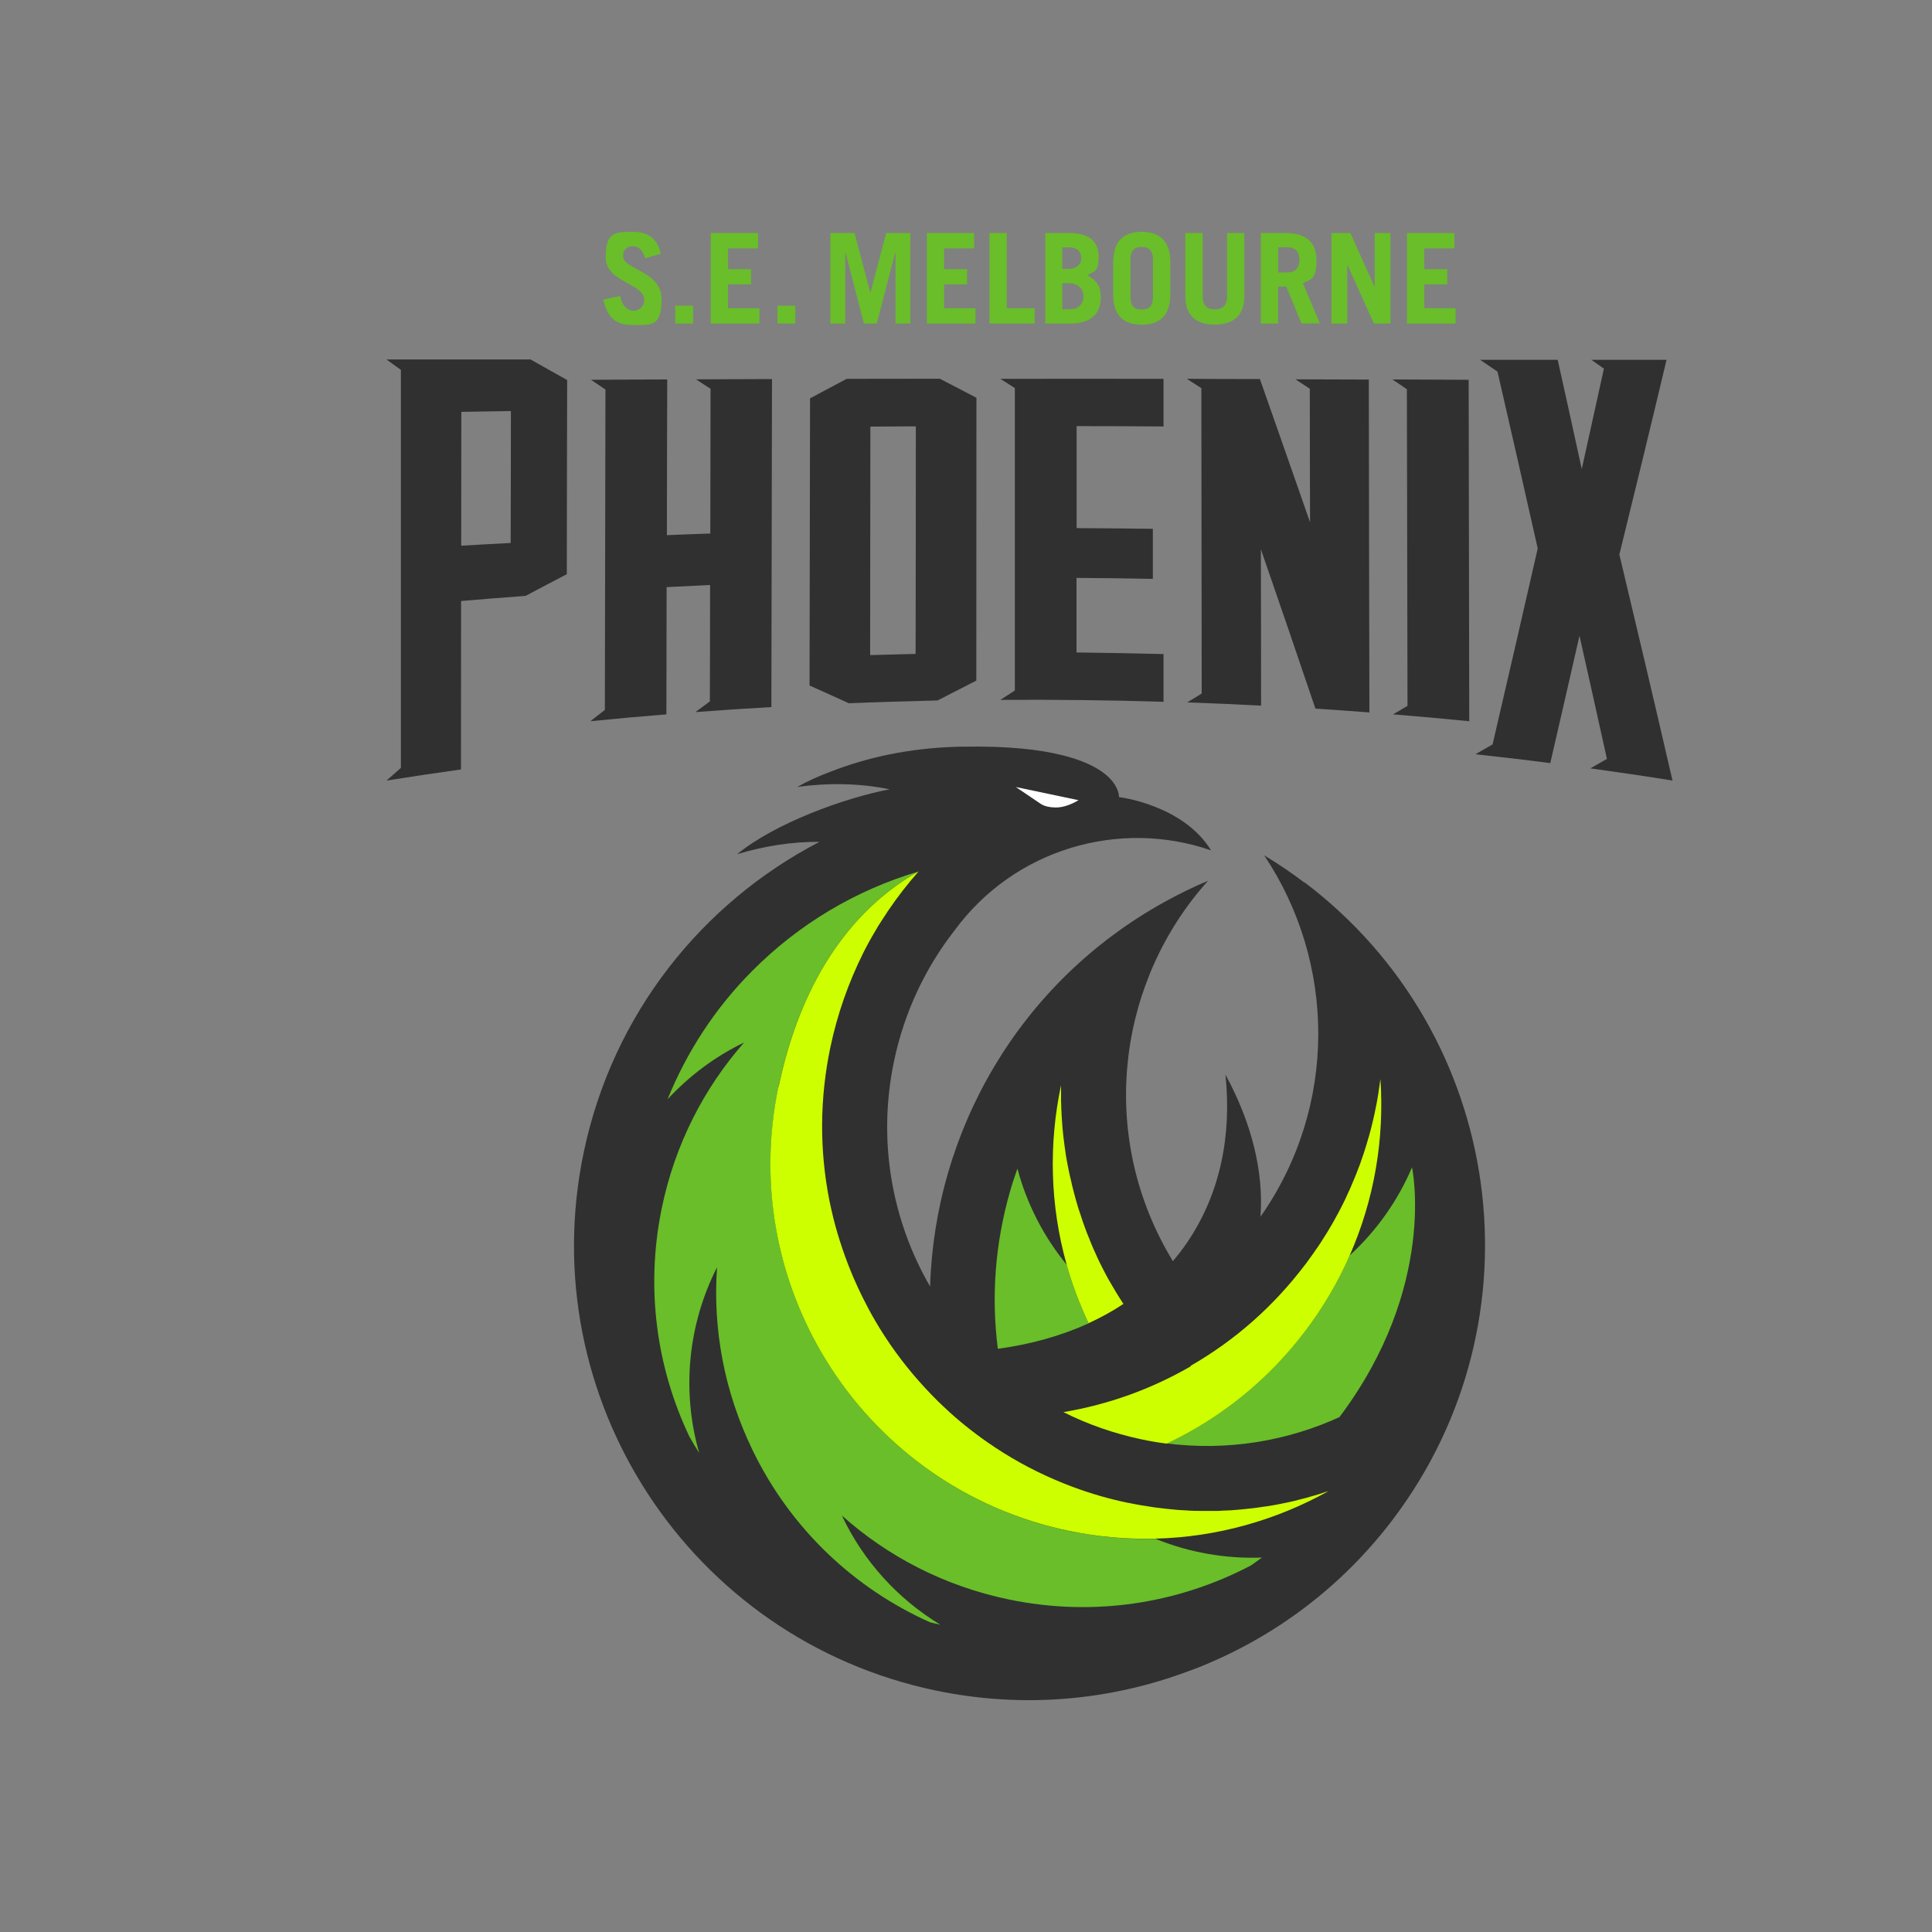<svg width="50" height="50" viewBox="0 0 50 50" fill="none" xmlns="http://www.w3.org/2000/svg">
<rect x="0" y="0" width="50" height="50" fill="#808080" stroke="none"/>
<path d="M13.216 14.052C12.788 14.073 12.364 14.098 11.936 14.123C11.936 12.967 11.936 11.815 11.939 10.659C12.367 10.653 12.794 10.644 13.222 10.638C13.222 11.775 13.219 12.912 13.216 14.049M11.93 19.916C11.93 18.463 11.93 17.007 11.933 15.554C12.491 15.508 13.048 15.461 13.603 15.421C13.959 15.232 14.316 15.043 14.669 14.86C14.669 13.184 14.675 11.511 14.678 9.835C14.362 9.659 14.046 9.482 13.73 9.302H10C10.124 9.392 10.251 9.482 10.375 9.572C10.375 13.005 10.375 16.44 10.375 19.873C10.251 19.981 10.127 20.093 10.003 20.201C10.644 20.099 11.289 20.003 11.933 19.913" fill="#303030"/>
<path d="M23.699 16.923C23.306 16.933 22.912 16.942 22.519 16.954C22.519 14.984 22.525 13.011 22.525 11.04C22.919 11.04 23.309 11.034 23.702 11.034C23.702 12.998 23.699 14.962 23.696 16.923M21.912 9.804C21.596 9.972 21.28 10.142 20.964 10.309C20.961 12.788 20.954 15.263 20.951 17.741C21.289 17.893 21.63 18.045 21.967 18.2C21.967 18.2 21.967 18.2 21.971 18.2C22.736 18.169 23.498 18.147 24.263 18.128C24.598 17.955 24.932 17.785 25.267 17.614C25.267 15.173 25.267 12.732 25.27 10.294C24.954 10.13 24.638 9.965 24.322 9.801C23.52 9.801 22.714 9.801 21.912 9.804Z" fill="#303030"/>
<path d="M30.112 18.16C30.112 17.747 30.112 17.338 30.112 16.927C29.362 16.908 28.609 16.895 27.86 16.886C27.86 16.242 27.86 15.598 27.86 14.956C28.52 14.959 29.176 14.969 29.836 14.981C29.836 14.55 29.836 14.12 29.836 13.686C29.18 13.677 28.52 13.671 27.863 13.668C27.863 12.788 27.863 11.908 27.863 11.028C28.613 11.028 29.362 11.031 30.112 11.037C30.112 10.625 30.112 10.216 30.112 9.804C28.706 9.804 27.299 9.801 25.889 9.804C26.013 9.885 26.14 9.965 26.264 10.043C26.264 12.651 26.264 15.26 26.264 17.871C26.14 17.952 26.013 18.032 25.889 18.113C27.299 18.104 28.712 18.119 30.121 18.163" fill="#303030"/>
<path d="M36.054 18.488C36.711 18.541 37.367 18.599 38.024 18.665C38.018 15.718 38.012 12.775 38.009 9.829C37.352 9.826 36.695 9.823 36.035 9.82C36.159 9.903 36.286 9.987 36.41 10.074C36.416 12.806 36.419 15.539 36.426 18.268C36.302 18.342 36.178 18.413 36.051 18.488" fill="#303030"/>
<path d="M15.276 18.665C15.933 18.599 16.589 18.541 17.246 18.488L17.252 15.195C17.627 15.176 18.002 15.158 18.377 15.139C18.377 16.143 18.374 17.15 18.371 18.153C18.219 18.265 18.061 18.379 17.996 18.429C18.653 18.379 19.306 18.336 19.963 18.299C19.969 15.47 19.972 12.639 19.979 9.81C19.325 9.81 18.668 9.817 18.014 9.817C18.138 9.9 18.262 9.981 18.389 10.061C18.389 11.31 18.383 12.558 18.383 13.807C18.008 13.819 17.633 13.835 17.259 13.85C17.259 12.506 17.265 11.164 17.268 9.82C16.611 9.82 15.954 9.826 15.294 9.829C15.418 9.913 15.542 9.996 15.669 10.08C15.663 12.843 15.66 15.607 15.654 18.373C15.53 18.469 15.403 18.565 15.279 18.665" fill="#303030"/>
<path d="M43.285 20.204C42.826 18.215 42.367 16.267 41.909 14.352C42.315 12.701 42.724 11.022 43.13 9.312C42.482 9.312 41.831 9.312 41.184 9.312C41.292 9.389 41.401 9.464 41.509 9.541C41.317 10.415 41.125 11.279 40.936 12.14C40.729 11.189 40.521 10.247 40.313 9.312C39.644 9.312 38.975 9.312 38.306 9.312C38.455 9.414 38.607 9.516 38.755 9.618C39.102 11.124 39.449 12.651 39.796 14.194C39.406 15.907 39.016 17.596 38.628 19.265C38.48 19.349 38.334 19.436 38.185 19.52C38.833 19.591 39.477 19.665 40.121 19.749C40.372 18.658 40.626 17.562 40.877 16.453C41.113 17.506 41.351 18.568 41.587 19.64C41.444 19.724 41.302 19.805 41.159 19.885C41.869 19.984 42.578 20.086 43.288 20.201" fill="#303030"/>
<path d="M33.898 10.058C33.898 11.211 33.901 12.363 33.904 13.516C33.47 12.27 33.036 11.034 32.606 9.81C31.977 9.81 31.345 9.807 30.716 9.804C30.84 9.885 30.967 9.965 31.091 10.046C31.094 12.679 31.097 15.316 31.1 17.949C30.976 18.026 30.849 18.101 30.725 18.178C31.363 18.2 31.999 18.228 32.637 18.262C32.637 16.911 32.634 15.563 32.631 14.213C33.102 15.573 33.572 16.948 34.043 18.339C34.508 18.37 34.976 18.401 35.44 18.438C35.434 15.566 35.428 12.695 35.425 9.823C34.793 9.823 34.161 9.817 33.526 9.817C33.65 9.897 33.774 9.981 33.898 10.061" fill="#303030"/>
<path d="M33.761 22.844C33.424 22.587 33.074 22.351 32.717 22.137C34.573 24.907 34.626 28.631 32.621 31.49C32.708 30.334 32.395 29.058 31.714 27.81C31.881 29.393 31.577 30.889 30.735 32.138C30.617 32.314 30.487 32.481 30.354 32.639C30.295 32.54 30.236 32.441 30.18 32.339C28.424 29.17 28.969 25.347 31.264 22.794C30.88 22.955 30.502 23.141 30.131 23.346C26.363 25.433 24.192 29.281 24.071 33.296C23.086 31.592 22.702 29.535 23.138 27.46C23.405 26.186 23.953 25.043 24.703 24.08C26.261 21.961 28.975 21.189 31.342 22.007C30.611 20.821 28.959 20.629 28.959 20.629C28.959 20.629 29.009 19.922 27.5 19.547C26.915 19.399 26.091 19.303 24.938 19.324H24.839C23.501 19.355 22.404 19.619 21.527 19.959C21.199 20.08 20.895 20.216 20.635 20.365C21.459 20.254 22.262 20.272 23.024 20.427C21.828 20.656 20.05 21.31 19.077 22.106C19.793 21.892 20.505 21.781 21.208 21.787C18.185 23.358 15.861 26.224 15.108 29.817C13.773 36.177 17.847 42.416 24.21 43.749C26.49 44.226 28.752 44.006 30.781 43.241C30.865 43.21 30.951 43.179 31.035 43.145C31.06 43.135 31.088 43.123 31.113 43.114C33.005 42.342 34.725 41.069 36.048 39.322C39.97 34.139 38.947 26.759 33.764 22.837" fill="#303030"/>
<path d="M26.329 30.248C26.261 30.443 26.193 30.641 26.137 30.843C25.753 32.184 25.651 33.562 25.824 34.907C26.67 34.792 27.46 34.572 28.176 34.247C27.943 33.752 27.751 33.247 27.609 32.735C27.011 32.007 26.574 31.155 26.332 30.248" fill="#69BE29"/>
<path d="M28.018 31.602C27.999 31.546 27.981 31.49 27.962 31.431C27.947 31.382 27.928 31.335 27.912 31.285C27.894 31.227 27.878 31.168 27.86 31.109C27.847 31.062 27.832 31.013 27.82 30.966C27.804 30.908 27.788 30.846 27.773 30.784C27.761 30.737 27.748 30.691 27.739 30.644C27.723 30.582 27.711 30.52 27.695 30.458C27.686 30.412 27.674 30.369 27.665 30.322C27.652 30.257 27.64 30.195 27.627 30.13C27.618 30.087 27.612 30.043 27.603 30C27.59 29.935 27.581 29.87 27.572 29.805C27.565 29.761 27.559 29.718 27.553 29.675C27.544 29.61 27.538 29.541 27.528 29.476C27.522 29.433 27.519 29.393 27.513 29.349C27.507 29.281 27.5 29.216 27.494 29.148C27.491 29.105 27.488 29.064 27.485 29.021C27.479 28.953 27.476 28.888 27.473 28.82C27.473 28.779 27.469 28.736 27.466 28.696C27.466 28.628 27.463 28.562 27.46 28.494C27.46 28.454 27.46 28.411 27.46 28.37C27.46 28.302 27.46 28.237 27.46 28.169C27.46 28.157 27.46 28.147 27.46 28.135C27.46 28.119 27.46 28.101 27.46 28.085C27.138 29.597 27.172 31.193 27.606 32.732C27.748 33.243 27.94 33.748 28.173 34.244C28.489 34.099 28.792 33.934 29.074 33.745C28.944 33.547 28.82 33.343 28.702 33.135C28.702 33.129 28.696 33.123 28.693 33.12C28.64 33.027 28.591 32.931 28.541 32.834C28.523 32.797 28.504 32.76 28.485 32.723C28.454 32.658 28.421 32.596 28.393 32.531C28.371 32.484 28.352 32.438 28.331 32.392C28.306 32.336 28.278 32.28 28.256 32.221C28.235 32.172 28.213 32.119 28.194 32.066C28.173 32.014 28.151 31.961 28.129 31.908C28.108 31.856 28.089 31.8 28.07 31.747C28.052 31.698 28.033 31.648 28.015 31.595" fill="#CEFF00"/>
<path d="M34.669 36.673C33.306 37.296 31.766 37.556 30.192 37.355C31.565 36.707 32.804 35.731 33.783 34.436C34.248 33.823 34.629 33.169 34.926 32.494C35.623 31.856 36.175 31.075 36.543 30.211C36.543 30.211 37.209 33.29 34.666 36.673" fill="#69BE29"/>
<path d="M30.818 35.359C29.796 35.951 28.687 36.348 27.522 36.546C28.145 36.859 28.82 37.097 29.536 37.249C29.756 37.296 29.976 37.333 30.192 37.361C31.565 36.713 32.804 35.737 33.783 34.442C34.248 33.829 34.629 33.175 34.926 32.5C35.571 31.038 35.831 29.464 35.725 27.921C35.725 27.937 35.719 27.955 35.719 27.971C35.719 27.983 35.716 27.992 35.713 28.005C35.704 28.07 35.694 28.138 35.685 28.203C35.679 28.243 35.673 28.287 35.667 28.327C35.657 28.392 35.645 28.46 35.633 28.525C35.626 28.566 35.617 28.609 35.608 28.649C35.595 28.714 35.583 28.779 35.568 28.844C35.558 28.885 35.549 28.928 35.54 28.968C35.524 29.033 35.509 29.098 35.493 29.163C35.484 29.207 35.471 29.247 35.459 29.291C35.444 29.355 35.425 29.418 35.406 29.479C35.394 29.523 35.382 29.563 35.369 29.607C35.351 29.668 35.332 29.73 35.31 29.795C35.298 29.839 35.282 29.879 35.267 29.922C35.245 29.984 35.227 30.043 35.205 30.105C35.19 30.149 35.174 30.192 35.155 30.235C35.134 30.294 35.112 30.353 35.087 30.412C35.069 30.455 35.05 30.502 35.032 30.545C35.007 30.601 34.985 30.66 34.96 30.715C34.942 30.762 34.92 30.805 34.898 30.852C34.873 30.908 34.849 30.963 34.824 31.016C34.802 31.062 34.778 31.109 34.756 31.155C34.728 31.208 34.703 31.261 34.675 31.313C34.651 31.363 34.623 31.41 34.598 31.456C34.57 31.506 34.545 31.555 34.517 31.605C34.489 31.654 34.458 31.704 34.431 31.753C34.403 31.8 34.378 31.846 34.347 31.893C34.316 31.945 34.282 31.998 34.248 32.051C34.22 32.094 34.195 32.138 34.167 32.178C34.13 32.237 34.09 32.292 34.05 32.348C34.025 32.385 34 32.422 33.975 32.457C33.913 32.543 33.851 32.627 33.789 32.714C33.783 32.72 33.78 32.726 33.774 32.732C32.962 33.804 31.968 34.684 30.809 35.35" fill="#CEFF00"/>
<path d="M19.266 26.97C18.219 28.157 17.46 29.628 17.122 31.289C16.701 33.358 16.998 35.406 17.841 37.178C17.922 37.32 18.005 37.463 18.095 37.602C17.633 35.991 17.807 34.272 18.557 32.797C18.445 34.377 18.736 36.004 19.477 37.531C20.474 39.588 22.128 41.115 24.065 41.983C24.155 42.008 24.244 42.026 24.337 42.048C23.231 41.379 22.339 40.394 21.788 39.222C22.968 40.276 24.433 41.044 26.094 41.391C28.312 41.856 30.512 41.493 32.373 40.514C32.469 40.449 32.562 40.381 32.658 40.31C31.717 40.344 30.778 40.18 29.904 39.824C29.167 39.842 28.414 39.777 27.658 39.619C22.41 38.519 19.049 33.37 20.149 28.126C20.617 25.898 21.682 23.742 23.77 22.555C22.147 23.036 20.672 23.916 19.471 25.124C18.519 26.078 17.779 27.209 17.277 28.448C17.841 27.841 18.513 27.336 19.266 26.976" fill="#69BE29"/>
<path d="M20.146 28.122C19.046 33.37 22.407 38.516 27.652 39.616C28.405 39.774 29.158 39.839 29.898 39.82C31.497 39.78 33.03 39.343 34.381 38.59C34.365 38.597 34.35 38.6 34.331 38.606C34.322 38.609 34.31 38.612 34.3 38.615C34.235 38.637 34.173 38.656 34.108 38.677C34.068 38.69 34.028 38.699 33.991 38.711C33.926 38.73 33.861 38.748 33.795 38.767C33.755 38.776 33.715 38.789 33.675 38.798C33.61 38.814 33.544 38.832 33.479 38.848C33.439 38.857 33.396 38.866 33.355 38.876C33.291 38.891 33.225 38.903 33.16 38.916C33.117 38.925 33.077 38.931 33.033 38.941C32.968 38.953 32.903 38.965 32.838 38.975C32.795 38.981 32.751 38.987 32.708 38.993C32.643 39.003 32.578 39.012 32.516 39.021C32.473 39.027 32.426 39.031 32.38 39.037C32.315 39.043 32.253 39.052 32.188 39.058C32.141 39.061 32.095 39.065 32.048 39.071C31.986 39.077 31.921 39.08 31.859 39.086C31.813 39.086 31.763 39.092 31.717 39.092C31.655 39.092 31.593 39.099 31.531 39.102C31.481 39.102 31.432 39.102 31.382 39.102C31.32 39.102 31.261 39.102 31.199 39.102C31.147 39.102 31.094 39.102 31.044 39.102C30.986 39.102 30.927 39.102 30.868 39.099C30.812 39.099 30.759 39.092 30.704 39.089C30.648 39.086 30.589 39.083 30.533 39.08C30.474 39.077 30.419 39.071 30.36 39.065C30.307 39.058 30.251 39.055 30.199 39.049C30.137 39.043 30.075 39.034 30.013 39.027C29.963 39.021 29.914 39.015 29.864 39.009C29.793 38.999 29.722 38.987 29.654 38.975C29.613 38.968 29.57 38.962 29.529 38.956C29.427 38.938 29.322 38.919 29.22 38.897C29.21 38.897 29.204 38.897 29.195 38.894C28.702 38.792 28.222 38.653 27.758 38.479C27.603 38.42 27.448 38.361 27.296 38.293C26.689 38.033 26.109 37.711 25.561 37.33C25.165 37.054 24.79 36.754 24.443 36.425C24.325 36.317 24.213 36.205 24.102 36.09C23.659 35.632 23.256 35.133 22.903 34.591C22.813 34.455 22.73 34.319 22.649 34.179C22.531 33.981 22.426 33.776 22.321 33.569C22.24 33.405 22.163 33.24 22.091 33.073C21.878 32.574 21.701 32.057 21.568 31.527C21.531 31.372 21.493 31.214 21.462 31.056C21.205 29.746 21.215 28.417 21.49 27.103C21.67 26.248 21.958 25.43 22.339 24.665C22.435 24.473 22.537 24.287 22.646 24.105C22.698 24.012 22.754 23.922 22.813 23.832C22.928 23.652 23.046 23.476 23.172 23.302C23.235 23.215 23.299 23.132 23.365 23.045C23.495 22.878 23.631 22.713 23.773 22.552C21.682 23.742 20.617 25.898 20.152 28.122" fill="#CEFF00"/>
<path d="M26.952 20.817C27.036 20.864 27.153 20.895 27.314 20.898C27.519 20.901 27.73 20.817 27.912 20.709L26.289 20.368L26.899 20.78L26.955 20.817H26.952Z" fill="white"/>
<path d="M16.701 6.685C16.627 6.465 16.53 6.372 16.372 6.372C16.215 6.372 16.125 6.468 16.125 6.629C16.125 6.982 17.122 7.007 17.122 7.741C17.122 8.475 16.846 8.41 16.376 8.41C15.905 8.41 15.731 8.212 15.61 7.753L16.05 7.661C16.103 7.942 16.264 8.042 16.397 8.042C16.53 8.042 16.673 7.939 16.673 7.763C16.673 7.323 15.675 7.317 15.675 6.66C15.675 6.003 15.92 6 16.382 6C16.843 6 17.023 6.235 17.101 6.567L16.698 6.685H16.701Z" fill="#69BE29"/>
<path d="M17.937 7.911H17.475V8.373H17.937V7.911Z" fill="#69BE29"/>
<path d="M18.395 8.373V6.031H19.619V6.428H18.842V6.967H19.436V7.36H18.842V7.976H19.653V8.373H18.395Z" fill="#69BE29"/>
<path d="M20.583 7.911H20.121V8.373H20.583V7.911Z" fill="#69BE29"/>
<path d="M21.49 8.373V6.031H22.116L22.522 7.568H22.528L22.934 6.031H23.56V8.373H23.176V6.533H23.169L22.692 8.373H22.358L21.881 6.533H21.875V8.373H21.49Z" fill="#69BE29"/>
<path d="M23.987 8.373V6.031H25.211V6.428H24.433V6.967H25.028V7.36H24.433V7.976H25.245V8.373H23.987Z" fill="#69BE29"/>
<path d="M25.608 8.373V6.031H26.054V7.976H26.776V8.373H25.608Z" fill="#69BE29"/>
<path d="M27.494 8.004H27.683C27.916 8.004 28.039 7.868 28.039 7.664C28.039 7.459 27.884 7.329 27.649 7.329H27.494V8.004ZM27.494 6.96H27.649C27.85 6.96 27.984 6.843 27.984 6.685C27.984 6.527 27.884 6.403 27.674 6.403H27.494V6.96ZM27.048 6.031H27.677C28.157 6.031 28.433 6.232 28.433 6.635C28.433 7.038 28.334 7.007 28.145 7.121C28.393 7.276 28.489 7.406 28.489 7.698C28.489 8.162 28.179 8.373 27.705 8.373H27.051V6.031H27.048Z" fill="#69BE29"/>
<path d="M29.257 7.679C29.257 7.939 29.372 8.011 29.548 8.011C29.725 8.011 29.839 7.939 29.839 7.679V6.725C29.839 6.465 29.725 6.393 29.548 6.393C29.372 6.393 29.257 6.465 29.257 6.725V7.679ZM28.811 6.784C28.811 6.208 29.114 6 29.548 6C29.982 6 30.288 6.208 30.288 6.784V7.62C30.288 8.196 29.985 8.404 29.548 8.404C29.111 8.404 28.808 8.196 28.808 7.62V6.784H28.811Z" fill="#69BE29"/>
<path d="M31.125 6.031V7.667C31.125 7.89 31.221 8.007 31.438 8.007C31.655 8.007 31.757 7.89 31.757 7.667V6.031H32.203V7.67C32.203 8.184 31.899 8.401 31.438 8.401C30.976 8.401 30.676 8.184 30.676 7.67V6.031H31.125Z" fill="#69BE29"/>
<path d="M33.08 7.05H33.309C33.507 7.05 33.628 6.954 33.628 6.725C33.628 6.496 33.507 6.4 33.309 6.4H33.08V7.05ZM33.681 8.373L33.291 7.419H33.077V8.373H32.631V6.031H33.278C33.817 6.031 34.071 6.291 34.071 6.731C34.071 7.171 33.969 7.233 33.718 7.326L34.158 8.37H33.678L33.681 8.373Z" fill="#69BE29"/>
<path d="M34.458 8.373V6.031H34.948L35.571 7.419H35.577V6.031H35.986V8.373H35.558L34.873 6.861H34.867V8.373H34.458Z" fill="#69BE29"/>
<path d="M36.413 8.373V6.031H37.64V6.428H36.862V6.967H37.454V7.36H36.862V7.976H37.671V8.373H36.413Z" fill="#69BE29"/>
</svg>
